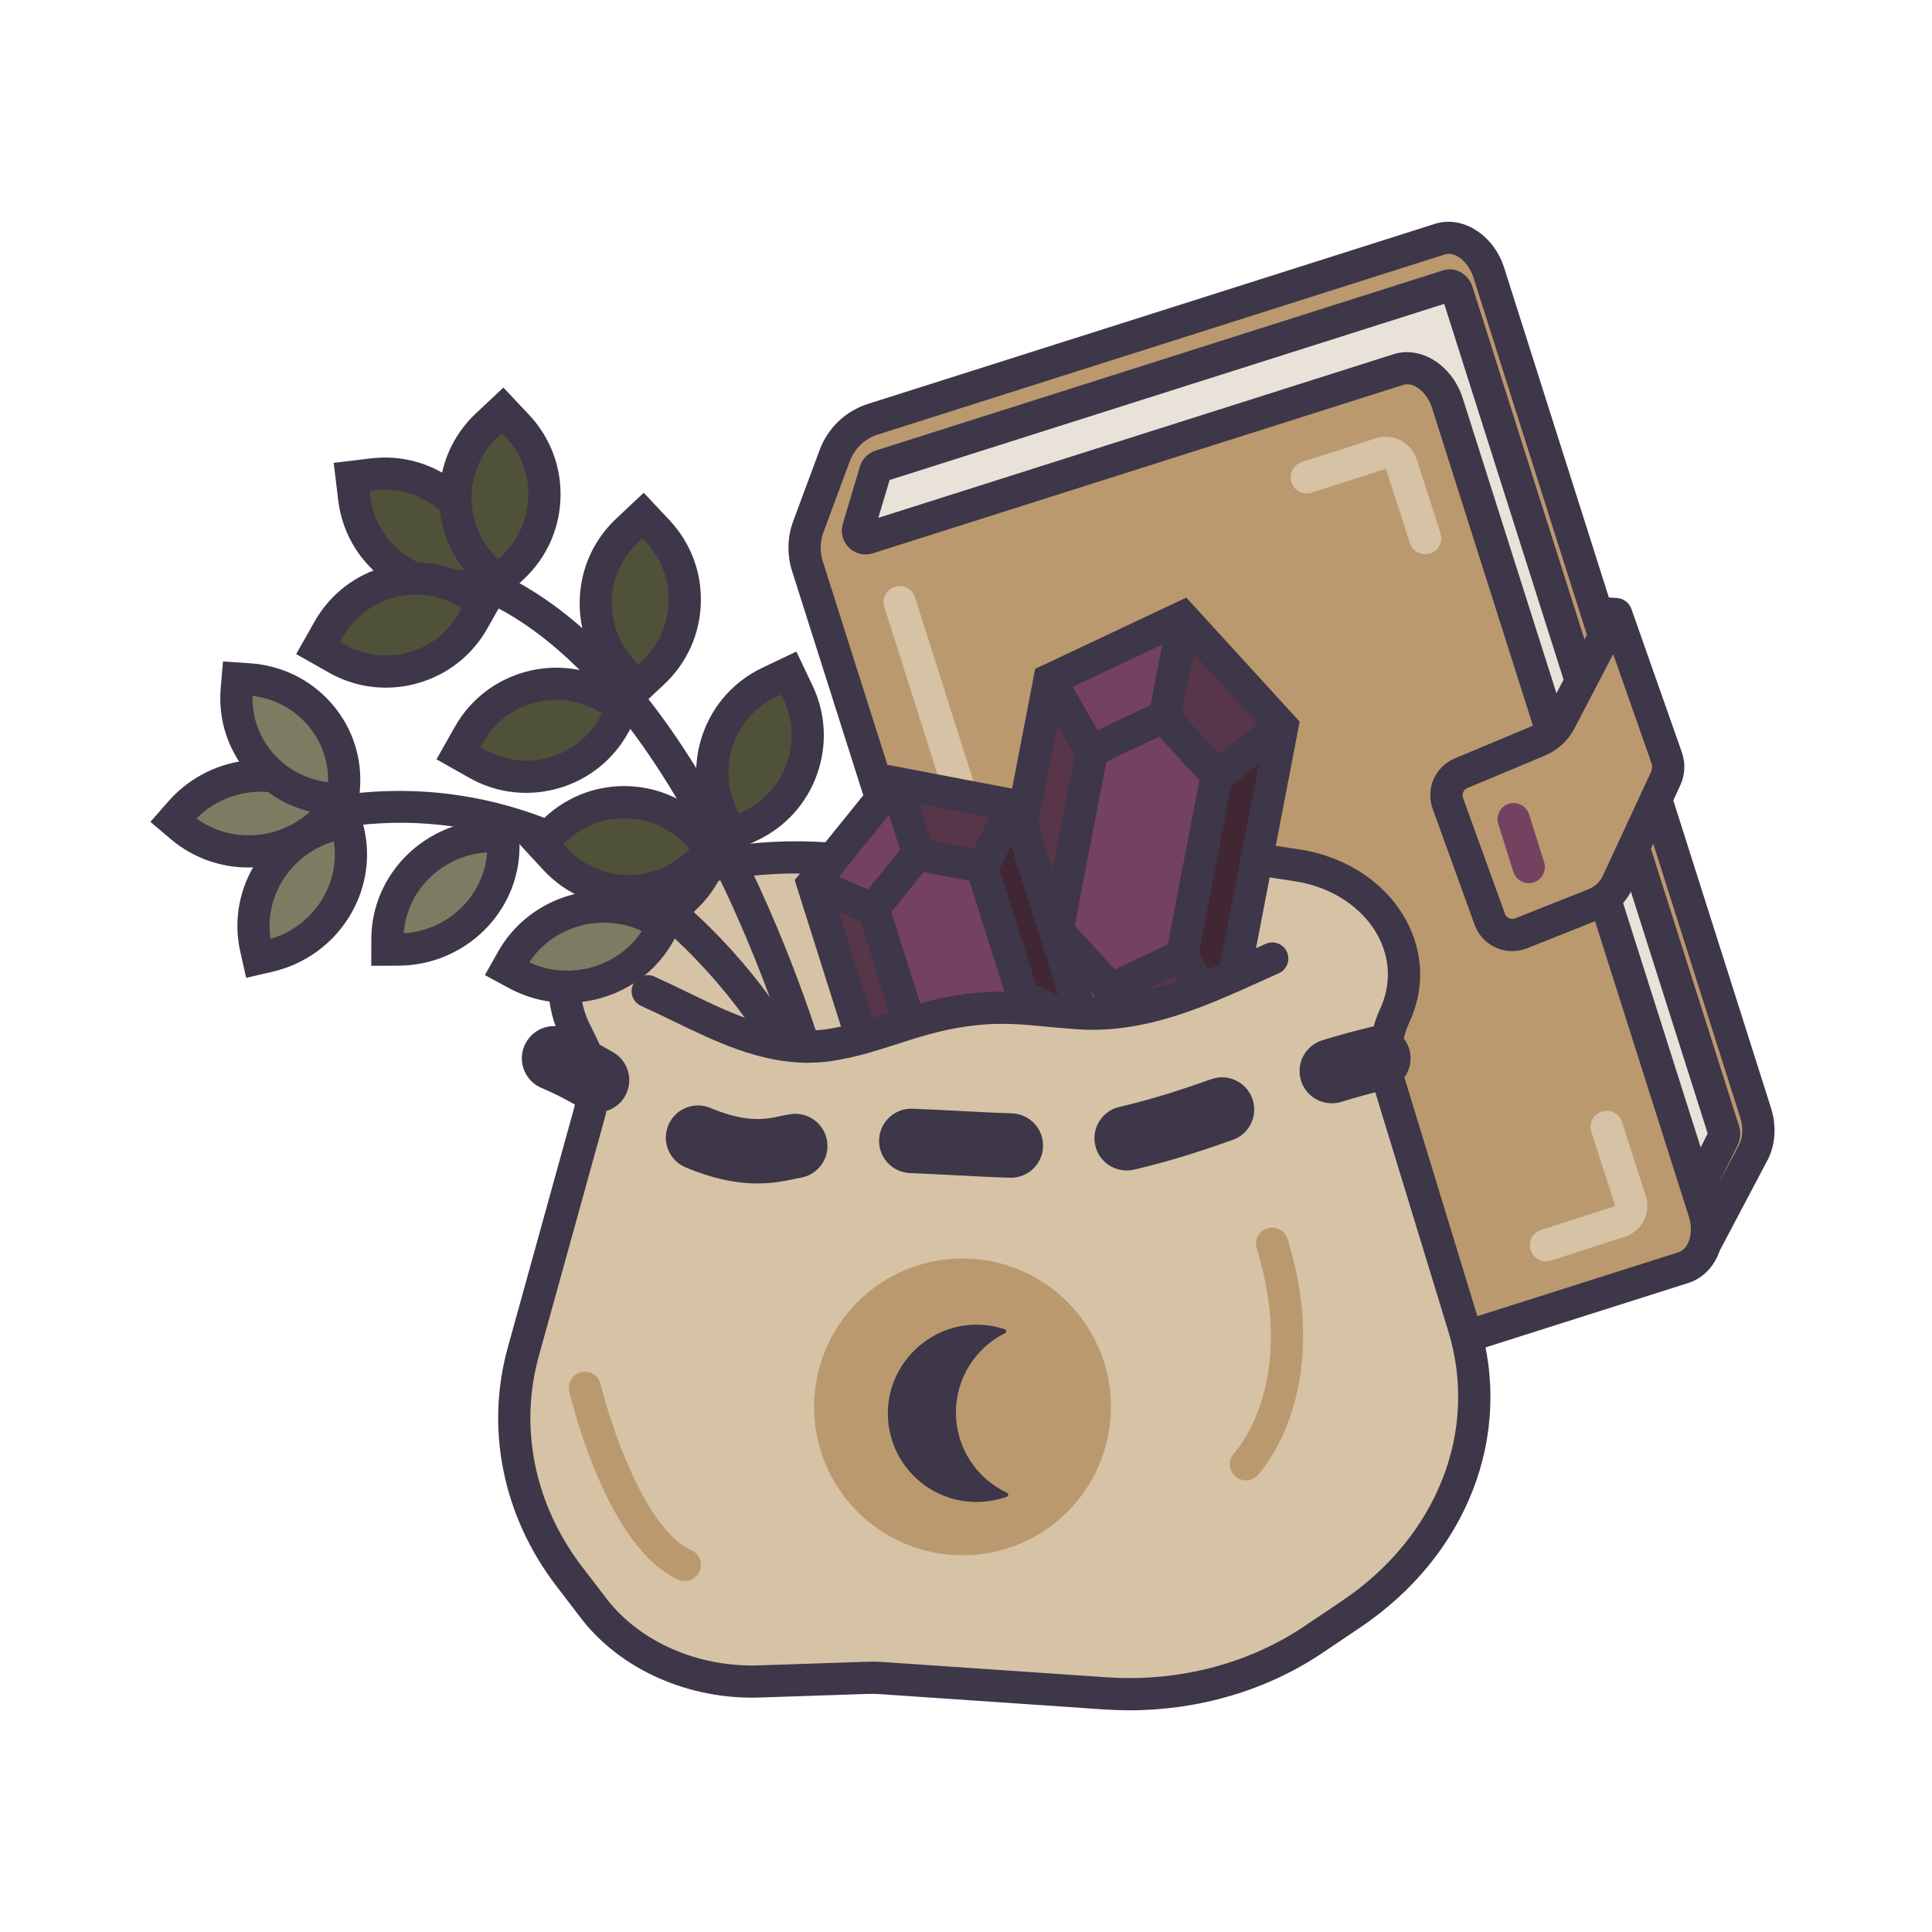 <?xml version="1.0" encoding="utf-8"?>
<svg id="Layer_1" data-name="Layer 1" xmlns="http://www.w3.org/2000/svg" viewBox="0 0 600 600">
  <defs>
    <style>
      .cls-1 {
        fill: #3e3649;
      }

      .cls-2 {
        fill: #d3d3e2;
      }

      .cls-3 {
        fill: #ba996e;
      }

      .cls-4 {
        fill: #754160;
      }

      .cls-5 {
        fill: #412734;
      }

      .cls-6 {
        fill: #563648;
      }

      .cls-7 {
        fill: #e8e2d9;
      }

      .cls-8 {
        fill: #505139;
      }

      .cls-9 {
        fill: #7c7c63;
      }

      .cls-10 {
        fill: #d6c2a5;
      }
    </style>
  </defs>
  <path class="cls-7" d="M265.72,135.22l-8.44,42.22h34.67l146.22-50.22s85.78,260,84.89,258.67,23.56-36,23.11-37.33-94.67-255.11-94.67-255.11l-19.11-4.44-166.67,46.22Z"/>
  <path class="cls-3" d="M529.64,386.11l14.95-28.33c1.75-3.46,1.99-7.94.65-12.17l-82.85-260.88c-2.44-7.67-9.26-12.34-15.25-10.44l-176.01,55.9c-5.5,1.75-9.9,5.93-11.91,11.35l-8.19,22.06c-1.46,3.92-1.56,8.22-.29,12.21l83.37,262.52c2.44,7.67,9.26,12.34,15.25,10.44l173.47-55.09c5.99-1.9,8.87-9.66,6.43-17.33l-79.75-251.12c-2.44-7.67-9.26-12.34-15.25-10.44l-164.72,52.31c-1.82.58-3.55-1.12-3-2.95l5.33-17.83c.23-.75.81-1.35,1.56-1.59l176.31-55.99c1.11-.35,2.38.52,2.84,1.94l82.73,260.5c.25.78.21,1.61-.11,2.25l-7.64,15.36"/>
  <path class="cls-1" d="M346.67,454.17c-7.34,0-14.58-5.71-17.33-14.34l-83.37-262.52c-1.6-5.02-1.46-10.52.37-15.46l8.19-22.06c2.56-6.9,8.06-12.14,15.08-14.37l176.01-55.9c8.61-2.73,18.26,3.41,21.53,13.69l82.85,260.88c1.75,5.5,1.4,11.31-.95,15.95l-14.99,28.4-.02.05c-.05.14-.1.28-.15.42-1.74,4.68-5.22,8.15-9.55,9.53l-173.47,55.09c-1.38.44-2.8.65-4.2.65ZM449.92,78.85c-.43,0-.86.06-1.27.19l-176.01,55.9c-4.06,1.29-7.25,4.32-8.73,8.32l-8.19,22.06c-1.06,2.86-1.14,6.04-.22,8.95l83.37,262.52c1.57,4.94,5.68,8.23,8.97,7.19l173.47-55.09c1.88-.6,2.81-2.43,3.2-3.48.82-2.2.81-4.96-.02-7.57l-79.75-251.12c-1.57-4.94-5.67-8.24-8.97-7.19l-164.72,52.31c-2.61.83-5.45.15-7.41-1.77-1.96-1.92-2.68-4.75-1.9-7.38l5.33-17.83c.7-2.34,2.51-4.18,4.83-4.92l176.31-55.99c2.01-.64,4.2-.29,6,.94,1.45.99,2.56,2.5,3.11,4.25l82.73,260.5c.64,2.01.49,4.19-.4,5.99l-6.26,12.59,6.76-12.8c1.12-2.21,1.25-5.35.3-8.32l-82.85-260.89c-1.37-4.32-4.69-7.38-7.7-7.38ZM436.95,109.37c7.34,0,14.58,5.71,17.33,14.34l73.89,232.65,2.17-4.36-81.82-257.63-172.24,54.7-3.51,11.75,159.99-50.81c1.38-.44,2.8-.65,4.2-.65Z"/>
  <path class="cls-3" d="M501.92,190.75l15.67,44.54c.75,2.13.64,4.47-.31,6.52l-14.97,32.26c-1.42,3.06-3.96,5.46-7.09,6.71l-23,9.14c-3.86,1.43-8.15-.56-9.55-4.44l-13.01-35.98c-1.36-3.77.52-7.95,4.25-9.42l24.02-10.07c2.84-1.19,5.18-3.34,6.6-6.07l17.29-33.2s.1-.04.12,0Z"/>
  <path class="cls-1" d="M469.63,295.38c-1.78,0-3.56-.39-5.23-1.16-3.02-1.4-5.31-3.9-6.45-7.04l-13.01-35.98c-2.29-6.34.81-13.25,7.06-15.75l23.98-10.05c1.76-.74,3.22-2.08,4.1-3.77l18.81-36.13,3.36.22c2,.16,3.72,1.48,4.39,3.37l15.67,44.53c1.19,3.38,1.01,7.03-.49,10.28l-14.97,32.26c-1.97,4.24-5.44,7.52-9.78,9.25l-23.12,9.19c-1.4.52-2.86.78-4.31.78ZM500.98,203.14l-12.03,23.1c-1.96,3.76-5.19,6.74-9.1,8.38l-24.11,10.11c-1.22.48-1.83,1.83-1.38,3.07l13.01,35.98c.3.82.91,1.21,1.26,1.37.34.16,1.01.37,1.82.09l22.93-9.11c1.96-.78,3.52-2.26,4.4-4.16l14.97-32.26c.4-.87.45-1.85.13-2.75l-11.89-33.8Z"/>
  <line class="cls-3" x1="470.09" y1="254.39" x2="474.76" y2="269.27"/>
  <path class="cls-4" d="M474.76,274.27c-2.13,0-4.1-1.37-4.77-3.5l-4.67-14.88c-.83-2.63.64-5.44,3.27-6.27,2.63-.83,5.44.64,6.27,3.27l4.67,14.88c.83,2.63-.64,5.44-3.27,6.27-.5.16-1,.23-1.5.23Z"/>
  <path class="cls-10" d="M354.39,428c-2.12,0-4.09-1.36-4.76-3.49l-75-236c-.84-2.63.62-5.44,3.25-6.28,2.63-.84,5.44.62,6.28,3.25l75,236c.84,2.63-.62,5.44-3.25,6.28-.5.16-1.01.24-1.52.24Z"/>
  <path class="cls-10" d="M442.6,172.11c-2.11,0-4.07-1.35-4.76-3.47l-7.39-22.93c-.02-.07-.1-.11-.17-.09l-22.93,7.39c-2.63.85-5.45-.6-6.29-3.22-.85-2.63.6-5.45,3.22-6.29l22.93-7.39c5.32-1.71,11.04,1.22,12.76,6.54l7.39,22.93c.85,2.63-.6,5.45-3.22,6.29-.51.16-1.03.24-1.54.24Z"/>
  <path class="cls-10" d="M480.11,391.74c-2.11,0-4.07-1.35-4.76-3.47-.85-2.63.6-5.45,3.22-6.29l22.93-7.39c.06-.02.11-.11.09-.17l-7.39-22.93c-.85-2.63.6-5.45,3.22-6.29,2.63-.85,5.45.6,6.29,3.22l7.39,22.93c.83,2.58.61,5.32-.63,7.73-1.23,2.41-3.33,4.19-5.91,5.02l-22.93,7.39c-.51.16-1.03.24-1.54.24Z"/>
  <path class="cls-10" d="M327.53,265.89l-21.44,4.46c-5.17,1.08-10.54,1.26-15.8.54l-24.4-3.35c-22.7-3.12-45.96-.44-66.91,7.69h0c-19.81,7.69-28.88,27.52-20.46,44.72l2.37,4.84c3.3,6.74,4.01,14.2,2.04,21.31l-20.42,73.7c-6.64,23.96-1.46,49.22,14.3,69.8l7.57,9.88c11.32,14.77,30.82,23.38,51.4,22.69l33.23-1.11c1.58-.05,3.17-.03,4.75.08l69.57,4.75c23.18,1.58,46.21-4.37,64.51-16.68l11.69-7.86c31.4-21.12,45.17-56.22,35.05-89.34l-22.96-75.13c-2.18-7.12-1.64-14.65,1.53-21.48h0c9.41-20.27-5.24-42.85-30.28-46.66l-27.2-4.14c-15.98-2.43-32.38-2-48.15,1.29Z"/>
  <path class="cls-1" d="M350.75,531.15c-2.58,0-5.16-.09-7.75-.26l-69.57-4.75c-1.41-.1-2.83-.12-4.24-.07l-33.23,1.11c-22.04.75-43.33-8.71-55.54-24.65l-7.57-9.88c-16.66-21.75-22.18-48.79-15.15-74.18l20.42-73.71c1.65-5.96,1.06-12.11-1.72-17.77l-2.37-4.84c-4.4-9-4.83-19.05-1.22-28.3,4.05-10.35,12.93-18.84,24.36-23.28,21.79-8.46,45.79-11.22,69.4-7.98l24.4,3.35c4.72.65,9.46.49,14.1-.48l21.44-4.46c16.45-3.42,33.25-3.87,49.92-1.33l27.2,4.14c14.49,2.21,26.86,10.47,33.11,22.1,5.4,10.06,5.74,21.28.95,31.6-2.67,5.75-3.11,11.94-1.29,17.92l22.96,75.13c10.79,35.29-3.75,72.56-37.04,94.95l-11.69,7.86c-17.22,11.58-38.24,17.78-59.89,17.78ZM270.58,516.03c1.18,0,2.36.04,3.52.12l69.57,4.75c22.15,1.51,43.94-4.11,61.38-15.84l11.69-7.86c29.55-19.88,42.53-52.74,33.06-83.73l-22.96-75.13c-2.52-8.25-1.89-17.14,1.78-25.05,3.43-7.39,3.18-15.44-.69-22.66-4.77-8.88-14.41-15.21-25.8-16.95l-27.2-4.14c-15.49-2.36-31.09-1.94-46.38,1.24l-21.44,4.46c-5.76,1.2-11.65,1.4-17.5.6l-24.4-3.35c-21.93-3.01-44.2-.45-64.42,7.4-8.83,3.43-15.64,9.84-18.67,17.6-2.59,6.62-2.27,13.82.89,20.27l2.37,4.84c3.81,7.78,4.65,16.6,2.37,24.84l-20.42,73.71c-6.19,22.34-1.28,46.19,13.45,65.43l7.57,9.88c10.28,13.42,28.39,21.36,47.26,20.74l33.23-1.11c.58-.02,1.16-.03,1.74-.03Z"/>
  <path class="cls-1" d="M240.39,325.67c-1.72,0-3.4-.89-4.33-2.49h0c-.14-.24-14.31-24.23-40.65-43.42-34.89-25.42-73.68-30.88-115.28-16.23-2.61.92-5.46-.45-6.38-3.06-.92-2.6.45-5.46,3.06-6.38,56.08-19.74,98.81-1.22,124.79,17.8,27.93,20.45,42.5,45.21,43.11,46.25,1.39,2.39.58,5.45-1.81,6.83-.79.46-1.65.68-2.51.68Z"/>
  <path class="cls-9" d="M104.4,250.6l-2.25,2.56c-11.8,13.43-32.29,15.1-45.76,3.72l-2.57-2.17,2.25-2.56c11.8-13.43,32.29-15.1,45.76-3.72l2.57,2.17Z"/>
  <path class="cls-1" d="M77.19,269.41c-8.55,0-17.1-2.86-24.03-8.71l-6.46-5.46,5.61-6.39c13.56-15.44,37.22-17.34,52.74-4.24l6.46,5.46-5.61,6.39c-7.51,8.55-18.11,12.95-28.71,12.95ZM61.03,254.17c10.91,8.03,26.46,6.74,36.17-3.03-10.91-8.03-26.45-6.74-36.17,3.03Z"/>
  <path class="cls-9" d="M107.5,255.24l.74,3.26c3.86,17.13-7.19,34.31-24.68,38.39l-3.33.78-.74-3.26c-3.86-17.13,7.19-34.31,24.68-38.39l3.33-.78Z"/>
  <path class="cls-1" d="M76.45,303.68l-1.84-8.18c-4.45-19.77,8.3-39.67,28.42-44.35l8.24-1.92,1.84,8.18c4.45,19.77-8.3,39.67-28.42,44.35l-8.24,1.92ZM103.68,261.31c-13.28,3.93-21.73,16.96-19.65,30.28,13.29-3.93,21.73-16.96,19.65-30.28Z"/>
  <path class="cls-9" d="M73.82,210.74l3.4.23c17.84,1.2,31.08,16.42,29.56,33.98l-.29,3.35-3.4-.23c-17.84-1.2-31.08-16.42-29.56-33.98l.29-3.35Z"/>
  <path class="cls-1" d="M111.05,253.61l-8.3-.56c-10.07-.68-19.18-5.21-25.65-12.76-6.36-7.42-9.4-16.88-8.55-26.63l.71-8.24,8.3.56c10.07.68,19.18,5.21,25.65,12.76,6.36,7.42,9.4,16.88,8.55,26.63l-.71,8.24ZM78.42,216.1c-.18,6.49,2.02,12.72,6.27,17.68,4.38,5.11,10.44,8.32,17.19,9.15.18-6.49-2.02-12.72-6.27-17.68-4.38-5.11-10.44-8.32-17.19-9.15Z"/>
  <path class="cls-9" d="M156.35,259.63v3.35c-.06,17.56-14.66,31.85-32.62,31.93l-3.42.02v-3.35c.06-17.56,14.66-31.85,32.62-31.93l3.42-.02Z"/>
  <path class="cls-1" d="M115.3,299.94l.02-8.38c.06-20.26,16.92-36.82,37.58-36.92l8.46-.04-.02,8.38c-.06,20.26-16.92,36.82-37.58,36.92l-8.46.04ZM151.28,264.7c-13.82.87-24.96,11.7-25.89,25.15,13.82-.87,24.96-11.7,25.89-25.15Z"/>
  <path class="cls-9" d="M206.27,287.13l-1.65,2.93c-8.67,15.35-28.45,20.92-44.19,12.42l-3-1.62,1.65-2.93c8.67-15.35,28.45-20.92,44.19-12.42l3,1.62Z"/>
  <path class="cls-1" d="M176.11,311.43c-6.12,0-12.32-1.47-18.05-4.56l-7.48-4.04,4.16-7.36c9.98-17.68,32.82-24.13,50.92-14.37l7.48,4.04-4.16,7.36c-6.82,12.09-19.65,18.92-32.87,18.92ZM164.37,298.86c12.5,5.78,27.53,1.59,34.96-9.73-12.51-5.78-27.53-1.59-34.96,9.73Z"/>
  <path class="cls-9" d="M222.41,259.96c-.88,6.99-4.14,13.74-9.75,19l-2.47,2.31-2.37-2.42c-5.85-5.95-8.86-13.55-9.06-21.19"/>
  <path class="cls-1" d="M210.05,288.26l-5.79-5.9c-6.52-6.64-10.25-15.36-10.49-24.56l10-.27c.16,6.15,2.49,12.02,6.58,16.69,3.95-4.13,6.4-9.25,7.11-14.89l9.92,1.25c-1.05,8.37-5.06,16.19-11.29,22.02l-6.03,5.65Z"/>
  <path class="cls-1" d="M253.13,341.39c-2.21,0-4.23-1.47-4.83-3.71-.32-1.2-32.97-120.32-97.16-150.59-2.5-1.18-3.57-4.16-2.39-6.65s4.16-3.57,6.65-2.39c28.89,13.62,54.95,44.28,77.46,91.13,16.59,34.52,24.76,64.65,25.1,65.92.72,2.67-.87,5.41-3.53,6.12-.43.12-.87.17-1.3.17Z"/>
  <path class="cls-8" d="M111.31,145.73h6.67c17.14,0,31.06,13.92,31.06,31.06v6.67h-6.67c-17.14,0-31.06-13.92-31.06-31.06v-6.67h0Z" transform="translate(-18.63 16.63) rotate(-6.82)"/>
  <path class="cls-1" d="M140.77,187.11c-8.04,0-15.8-2.67-22.22-7.72-7.57-5.95-12.37-14.5-13.52-24.06l-1.39-11.59,11.59-1.39c9.56-1.14,19,1.5,26.57,7.46,7.57,5.95,12.37,14.5,13.52,24.06l1.39,11.59-11.59,1.39c-1.46.17-2.91.26-4.35.26ZM114.77,152.48l.2,1.66c1.71,14.27,14.7,24.48,28.97,22.78l1.66-.2-.2-1.66c-1.71-14.27-14.7-24.49-28.97-22.78l-1.66.2Z"/>
  <path class="cls-8" d="M105.64,175.26h6.67c17.14,0,31.06,13.92,31.06,31.06v6.67h-6.67c-17.14,0-31.06-13.92-31.06-31.06v-6.67h0Z" transform="translate(-105.76 206.8) rotate(-60.47)"/>
  <path class="cls-1" d="M119.85,213.56c-6.02,0-12.11-1.51-17.71-4.68l-10.16-5.75,5.75-10.16c9.8-17.3,31.84-23.41,49.15-13.61l10.16,5.75-5.75,10.16c-6.63,11.7-18.86,18.28-31.44,18.28ZM105.61,199.35l1.46.82c6.06,3.43,13.09,4.3,19.79,2.44,6.71-1.86,12.29-6.22,15.72-12.27l.82-1.46-1.45-.82c-12.5-7.08-28.43-2.67-35.52,9.83l-.82,1.45Z"/>
  <path class="cls-8" d="M136.4,135.22h6.67c17.14,0,31.06,13.92,31.06,31.06v6.67h-6.67c-17.14,0-31.06-13.92-31.06-31.06v-6.67h0Z" transform="translate(149.12 372.75) rotate(-133.17)"/>
  <path class="cls-1" d="M154.19,187.82l-7.99-8.51c-6.59-7.02-10.05-16.19-9.74-25.82s4.34-18.56,11.37-25.15l8.51-7.99,7.99,8.51c6.59,7.02,10.05,16.19,9.74,25.82s-4.34,18.56-11.37,25.15l-8.51,7.99ZM155.89,134.49l-1.22,1.14c-5.08,4.76-7.99,11.22-8.22,18.17-.22,6.96,2.28,13.58,7.04,18.66l1.14,1.22,1.22-1.14c5.08-4.76,7.99-11.22,8.22-18.17.22-6.96-2.28-13.58-7.04-18.66l-1.14-1.22Z"/>
  <path class="cls-8" d="M149.23,207.94h6.67c17.14,0,31.06,13.92,31.06,31.06v6.67h-6.67c-17.14,0-31.06-13.92-31.06-31.06v-6.67h0Z" transform="translate(-112.09 261.29) rotate(-60.47)"/>
  <path class="cls-1" d="M163.43,246.23c-6.02,0-12.11-1.51-17.71-4.68l-10.16-5.75,5.75-10.16c9.8-17.3,31.84-23.4,49.15-13.61l10.16,5.75-5.75,10.16c-6.63,11.7-18.86,18.28-31.44,18.28ZM149.19,232.03l1.46.82c6.06,3.43,13.08,4.3,19.79,2.44,6.71-1.86,12.29-6.22,15.72-12.27l.82-1.46-1.45-.82c-12.5-7.08-28.44-2.67-35.52,9.83l-.82,1.45Z"/>
  <path class="cls-8" d="M179.98,167.9h6.67c17.14,0,31.06,13.92,31.06,31.06v6.67h-6.67c-17.14,0-31.06-13.92-31.06-31.06v-6.67h0Z" transform="translate(198.69 459.57) rotate(-133.17)"/>
  <path class="cls-1" d="M197.77,220.5l-7.99-8.51c-6.59-7.02-10.05-16.19-9.74-25.82s4.34-18.56,11.37-25.15l8.51-7.99,7.99,8.51c6.59,7.02,10.05,16.19,9.74,25.82s-4.34,18.56-11.37,25.15l-8.51,7.99ZM199.47,167.17l-1.22,1.14c-5.08,4.76-7.99,11.22-8.22,18.17-.22,6.96,2.28,13.58,7.04,18.66l1.14,1.22,1.22-1.14c5.08-4.76,7.99-11.22,8.22-18.17.22-6.96-2.28-13.58-7.04-18.66l-1.14-1.22Z"/>
  <path class="cls-8" d="M175.67,244.06h6.67c17.14,0,31.06,13.92,31.06,31.06v6.67h-6.67c-17.14,0-31.06-13.92-31.06-31.06v-6.67h0Z" transform="translate(-126.79 201.91) rotate(-42.75)"/>
  <path class="cls-1" d="M195.23,281.74c-9.71,0-19.4-3.89-26.49-11.56l-7.92-8.57,8.57-7.92c14.6-13.5,37.46-12.6,50.95,2l7.92,8.57-8.57,7.92c-6.92,6.4-15.71,9.56-24.46,9.56ZM174.95,262.16l1.14,1.23c4.72,5.11,11.16,8.08,18.11,8.35,6.96.28,13.6-2.18,18.71-6.9l1.23-1.13-1.14-1.23c-9.75-10.55-26.27-11.2-36.82-1.45l-1.23,1.13Z"/>
  <path class="cls-8" d="M217.16,215.29h6.67c17.14,0,31.06,13.92,31.06,31.06v6.67h-6.67c-17.14,0-31.06-13.92-31.06-31.06v-6.67h0Z" transform="translate(126.01 547.89) rotate(-115.45)"/>
  <path class="cls-1" d="M224.73,265.96l-5.02-10.54c-4.14-8.7-4.64-18.48-1.42-27.56s9.79-16.35,18.48-20.49l10.54-5.02,5.02,10.54c4.14,8.7,4.64,18.49,1.42,27.56s-9.79,16.35-18.48,20.49l-10.54,5.02ZM242.58,215.68l-1.51.72c-12.97,6.17-18.51,21.75-12.33,34.73l.72,1.51,1.51-.72c6.29-2.99,11.03-8.25,13.36-14.81s1.96-13.63-1.03-19.92l-.72-1.51Z"/>
  <polygon class="cls-5" points="398.23 225.64 380.32 318.66 379.72 318.95 379.7 318.87 367.06 296.93 367.02 296.76 367.09 296.73 377.8 241.1 377.81 241.1 397.65 225.67 397.92 225.29 398.23 225.64"/>
  <polygon class="cls-6" points="397.92 225.29 397.65 225.67 377.81 241.1 377.8 241.1 377.85 240.84 361.53 222.97 361.67 222.78 367.22 193.96 368.12 192.68 397.92 225.29"/>
  <polygon class="cls-6" points="379.7 318.87 379.72 318.95 340.25 337.55 339.87 335.97 345.42 307.16 345.38 306.98 367.02 296.76 367.06 296.93 379.7 318.87"/>
  <polygon class="cls-4" points="377.8 241.1 367.09 296.73 367.02 296.76 345.38 306.98 344.98 307.16 328.37 288.98 339.08 233.35 339.13 233.09 361.25 222.66 361.53 222.97 377.85 240.84 377.8 241.1"/>
  <polygon class="cls-4" points="339.87 335.97 340.25 337.55 339.01 338.13 308.33 304.53 328.11 289.13 328.37 288.98 344.98 307.16 345.38 306.98 345.42 307.16 339.87 335.97"/>
  <polygon class="cls-4" points="368.12 192.68 367.22 193.96 361.67 222.78 361.53 222.97 361.25 222.66 339.13 233.09 339.08 233.35 338.86 233.31 326.23 211.37 326.15 211.06 367.21 191.69 368.12 192.68"/>
  <polygon class="cls-6" points="339.08 233.35 328.37 288.98 328.11 289.13 308.33 304.53 308 304.18 325.91 211.17 326.15 211.06 326.23 211.37 338.86 233.31 339.08 233.35"/>
  <path class="cls-1" d="M337.8,344.21l-35.19-38.48,18.88-98.06,2.61-1.18,44.3-20.9,3.4,3.69,31.82,34.83-18.86,97.94-2.9,1.41-44.06,20.74ZM313.39,302.66l26.84,29.38,35.67-16.81,16.96-88.07-26.84-29.37-35.67,16.82-16.95,88.05Z"/>
  <path class="cls-1" d="M343.75,313.23l-20.76-22.73,11.71-60.85,27.73-13.08,2.78,3,18.03,19.75-11.71,60.8-2.37,1.16-25.41,11.95ZM333.76,287.46l12.43,13.61,16.48-7.78,9.81-50.93-12.42-13.61-16.48,7.78-9.81,50.93Z"/>
  <rect class="cls-1" x="349.77" y="203.37" width="29.34" height="10" transform="translate(90.93 526.84) rotate(-79.1)"/>
  <rect class="cls-1" x="327.98" y="316.57" width="29.34" height="10" transform="translate(-37.9 597.24) rotate(-79.1)"/>
  <rect class="cls-1" x="375.16" y="228.38" width="25.13" height="10" transform="translate(-61.59 287.34) rotate(-37.89)"/>
  <rect class="cls-1" x="368.38" y="295.24" width="10" height="25.32" transform="translate(-103.85 227.52) rotate(-29.95)"/>
  <polygon class="cls-1" points="311.4 308.48 308.67 304.97 305.03 300.78 305.26 300.59 325.04 285.19 331.18 293.08 311.4 308.48"/>
  <rect class="cls-1" x="327.54" y="209.69" width="10" height="25.31" transform="translate(-66.58 195.56) rotate(-29.93)"/>
  <polygon class="cls-5" points="315.29 250.16 336.51 317.31 336.14 317.77 336.1 317.72 317.71 309.68 317.62 309.59 317.66 309.54 304.97 269.38 304.98 269.38 314.84 250.45 314.91 250.09 315.29 250.16"/>
  <polygon class="cls-6" points="314.91 250.09 314.84 250.45 304.98 269.38 304.97 269.38 304.91 269.19 285.15 265.42 285.19 265.23 278.61 244.43 278.84 243.21 314.91 250.09"/>
  <polygon class="cls-6" points="336.1 317.72 336.14 317.77 311.91 347.77 311.01 346.94 304.44 326.14 304.34 326.05 317.62 309.59 317.71 309.68 336.1 317.72"/>
  <polygon class="cls-4" points="304.97 269.38 317.66 309.54 317.62 309.59 304.34 326.05 304.08 326.35 283.98 322.51 271.29 282.36 271.23 282.17 284.81 265.35 285.15 265.42 304.91 269.19 304.97 269.38"/>
  <polygon class="cls-4" points="311.01 346.94 311.91 347.77 311.15 348.71 274 341.61 283.83 322.73 283.98 322.51 304.08 326.35 304.34 326.05 304.44 326.14 311.01 346.94"/>
  <polygon class="cls-4" points="278.84 243.21 278.61 244.43 285.19 265.23 285.15 265.42 284.81 265.35 271.23 282.17 271.29 282.36 271.1 282.43 252.72 274.38 252.54 274.21 277.74 243 278.84 243.21"/>
  <polygon class="cls-6" points="271.29 282.36 283.98 322.51 283.83 322.73 274 341.61 273.61 341.54 252.39 274.4 252.54 274.21 252.72 274.38 271.1 282.43 271.29 282.36"/>
  <path class="cls-1" d="M313.14,354.18l-43.39-8.24-22.96-72.64,1.91-2.28,27.02-33.47,4.04.76,39.4,7.52,22.92,72.51-2.04,2.58-26.89,33.27ZM277.48,337.19l31.67,6.05,21.79-26.97-19.51-61.75-31.67-6.04-21.79,26.98,19.51,61.73Z"/>
  <path class="cls-1" d="M306.06,331.82l-25.95-4.96-14.46-45.75,17.13-21.23,3.28.61,22.71,4.34,14.43,45.66-1.7,2.22-15.45,19.09ZM287.85,318.16l14.23,2.72,10-12.39-11.04-34.94-14.22-2.72-10.01,12.4,11.04,34.94Z"/>
  <rect class="cls-1" x="276.9" y="243.92" width="10" height="21.81" transform="translate(-63.68 96.78) rotate(-17.54)"/>
  <rect class="cls-1" x="302.72" y="325.64" width="10" height="21.81" transform="translate(-87.1 108.36) rotate(-17.54)"/>
  <rect class="cls-1" x="299.24" y="254.91" width="21.34" height="10" transform="translate(-63.77 414.72) rotate(-62.49)"/>
  <rect class="cls-1" x="321.9" y="303.67" width="10" height="20.07" transform="translate(-91.57 487.36) rotate(-66.36)"/>
  <polygon class="cls-1" points="278.44 343.92 274.39 341.81 269.43 339.58 269.57 339.3 279.4 320.42 288.27 325.04 278.44 343.92"/>
  <rect class="cls-1" x="256.91" y="268.38" width="10" height="20.06" transform="translate(-98.21 406.54) rotate(-66.34)"/>
  <path class="cls-10" d="M394.48,294.49c-19.98,8.93-39.65,19.03-62.26,16.82-6.34-.41-12.28-1.29-18.67-1.49-9.13-.36-18.56.98-27.49,3.52-8.87,2.45-17.47,5.95-26.53,7.57-21.48,4.39-39.94-7.7-59.02-16.28l8.81,83.7,179.67,4.33,5.48-98.18Z"/>
  <path class="cls-1" d="M250.89,330.05c-15.13,0-28.72-6.59-41.94-13-3.23-1.57-6.58-3.19-9.85-4.66-2.52-1.13-3.64-4.09-2.51-6.61,1.13-2.52,4.09-3.64,6.61-2.51,3.41,1.53,6.82,3.18,10.11,4.78,15.32,7.43,29.79,14.44,45.85,11.16l.12-.02c5.47-.98,10.76-2.68,16.36-4.49,3.16-1.02,6.42-2.07,9.73-2.98,9.76-2.78,19.81-4.06,29.01-3.7,3.9.12,7.67.49,11.31.84,2.44.24,4.97.49,7.48.65h.16c19.3,1.91,36.4-5.84,54.49-14.03,1.75-.79,3.49-1.58,5.24-2.36,2.52-1.13,5.48,0,6.61,2.52,1.13,2.52,0,5.48-2.52,6.61-1.73.78-3.46,1.56-5.2,2.34-18.47,8.36-37.57,17.02-59.51,14.89-2.65-.17-5.23-.43-7.72-.67-3.64-.36-7.09-.69-10.69-.8-8.21-.33-17.17.83-25.96,3.33-3.14.86-6.3,1.88-9.36,2.87-5.65,1.82-11.5,3.71-17.61,4.81-3.49.71-6.89,1.03-10.21,1.03Z"/>
  <g>
    <path class="cls-1" d="M185.41,345.46c-1.71,0-3.45-.44-5.03-1.37-4.75-2.77-8.6-4.73-12.11-6.17-5.11-2.09-7.55-7.94-5.46-13.05,2.09-5.11,7.94-7.56,13.05-5.46,4.4,1.8,9.04,4.16,14.61,7.41,4.77,2.78,6.38,8.91,3.59,13.68-1.86,3.18-5.21,4.96-8.65,4.96Z"/>
    <path class="cls-1" d="M235.32,367.53c-7.13,0-14.47-1.64-22.43-5.01-5.09-2.15-7.47-8.02-5.32-13.11,2.15-5.09,8.02-7.47,13.11-5.31,5.45,2.3,10.24,3.43,14.64,3.43,1.88,0,3.68-.2,5.5-.6,1.46-.33,2.95-.62,4.44-.88,5.44-.94,10.62,2.69,11.57,8.13.95,5.44-2.69,10.62-8.13,11.57-1.19.21-2.38.44-3.54.7-3.22.72-6.54,1.08-9.86,1.08ZM313.93,365.75c-.1,0-.21,0-.31,0-5.67-.17-11.45-.48-17.04-.77-4.6-.24-9.35-.5-13.95-.67-5.52-.21-9.83-4.85-9.62-10.37.21-5.52,4.88-9.83,10.37-9.62,4.76.18,9.59.43,14.26.68,5.48.29,11.15.59,16.6.76,5.52.17,9.86,4.78,9.69,10.3-.17,5.42-4.61,9.69-9.99,9.69ZM349.88,363.5c-4.62,0-8.76-3.21-9.77-7.91-1.16-5.4,2.29-10.72,7.69-11.87l.64-.14c10.72-2.56,20.02-5.69,27.72-8.43,5.2-1.85,10.92.87,12.77,6.08s-.87,10.92-6.08,12.77c-8.22,2.92-18.19,6.28-29.87,9.06l-1,.22c-.7.15-1.41.22-2.1.22Z"/>
    <path class="cls-1" d="M413.59,342.63c-4.28,0-8.23-2.76-9.55-7.06-1.62-5.28,1.34-10.87,6.62-12.5,5.2-1.6,10.14-2.95,15.09-4.13,5.38-1.28,10.77,2.04,12.05,7.41,1.28,5.37-2.04,10.77-7.41,12.05-4.53,1.08-9.06,2.32-13.84,3.79-.98.3-1.97.44-2.94.44Z"/>
  </g>
  <path class="cls-3" d="M212.66,491c-.69,0-1.38-.14-2.05-.44-21.62-9.73-32.63-53.44-33.81-58.4-.64-2.69,1.01-5.38,3.7-6.02,2.69-.64,5.38,1.01,6.03,3.7,2.91,12.13,13.65,45.06,28.19,51.6,2.52,1.13,3.64,4.09,2.51,6.61-.83,1.85-2.66,2.95-4.56,2.95Z"/>
  <path class="cls-3" d="M386.93,459.73c-1.22,0-2.45-.45-3.41-1.35-2.01-1.88-2.12-5.03-.25-7.05.84-.92,19.79-22.31,7.03-63.59-.82-2.64.66-5.44,3.3-6.25,2.64-.82,5.44.66,6.25,3.3,14.58,47.13-8.28,72.3-9.26,73.35-.98,1.05-2.32,1.59-3.65,1.59Z"/>
  <circle class="cls-3" cx="298.92" cy="436.92" r="46.08"/>
  <path class="cls-1" d="M296.87,438.99c-.13-10.92,6.11-20.42,15.27-24.98.52-.26.44-1.01-.1-1.19-3.16-1.07-6.58-1.58-10.13-1.4-14.12.69-25.64,12.34-26.16,26.46-.58,15.84,12.19,28.76,27.85,28.57,3.19-.04,6.24-.62,9.07-1.65.54-.2.6-.95.08-1.19-9.27-4.34-15.74-13.69-15.87-24.61Z"/>
</svg>
